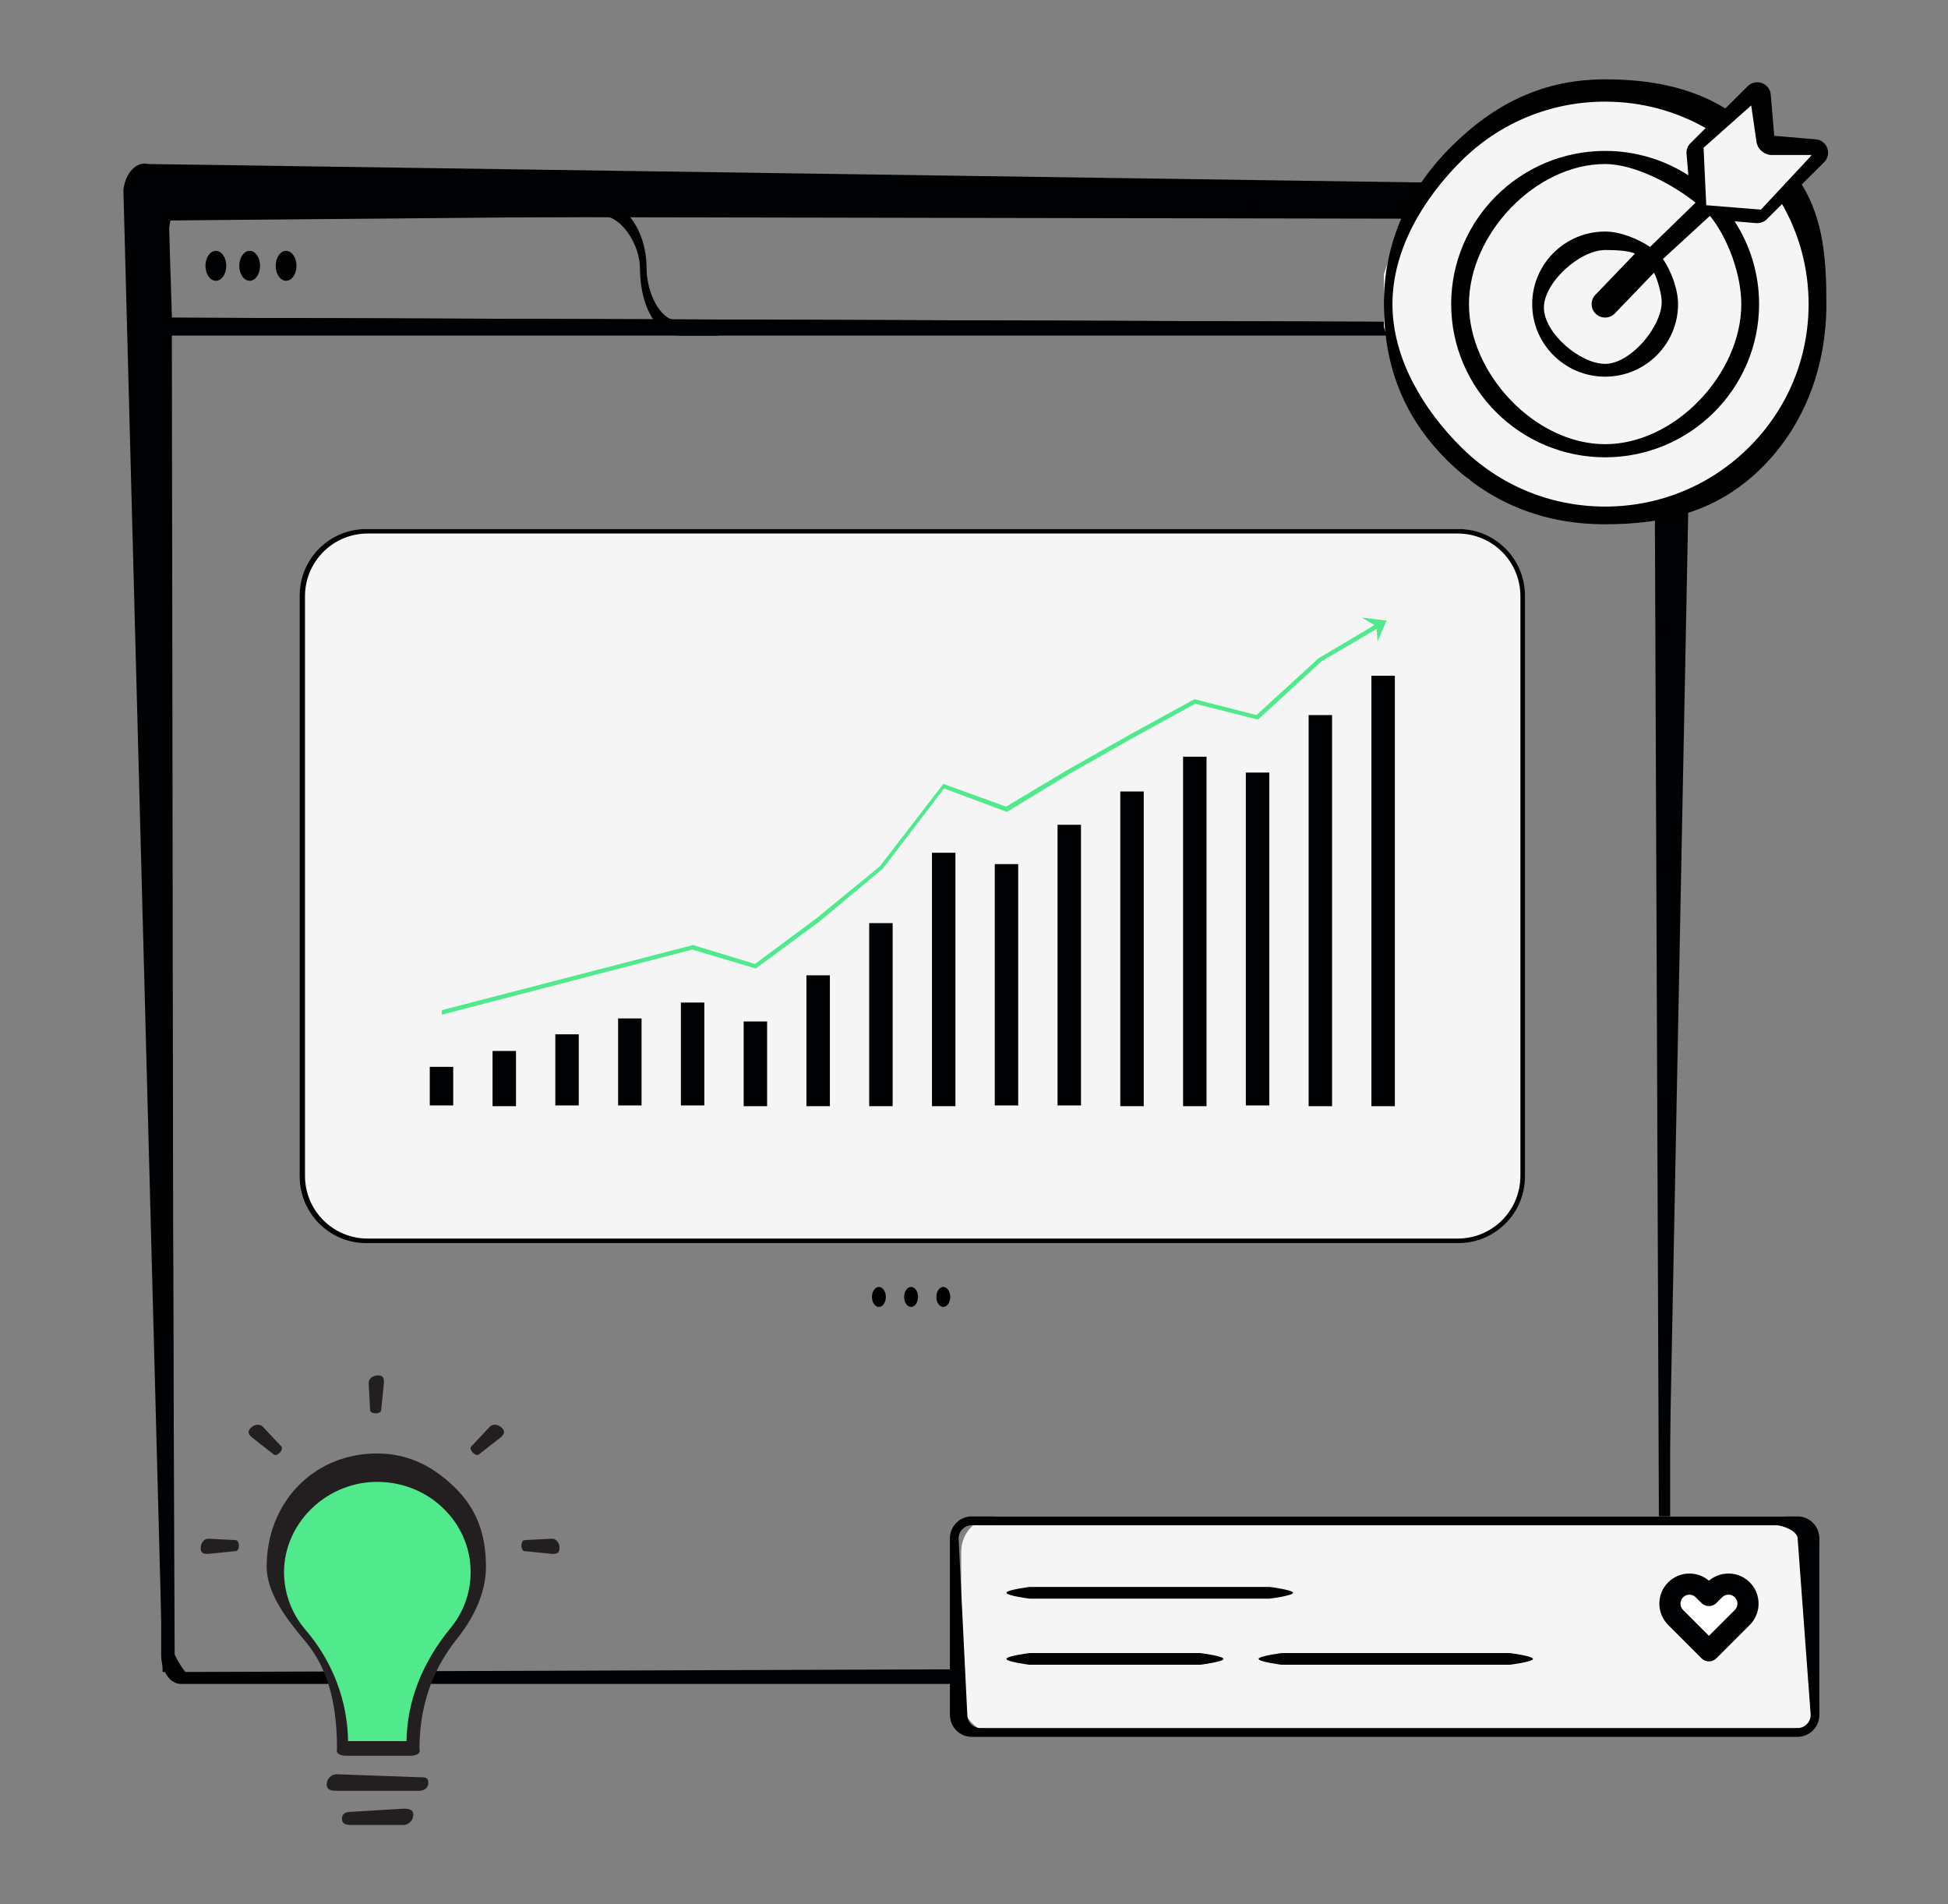 <svg width="221" height="216" viewBox="0 0 221 216" fill="none" xmlns="http://www.w3.org/2000/svg">
<rect x="0" y="0" width="221" height="216" fill="#808080" stroke="none"/>
<path d="M189.478 36.608V187.714C189.478 189.517 188.488 190.999 187.248 191H20.515C19.275 190.999 18.285 189.518 18.285 187.714V36.033L189.478 36.608ZM19.714 187.334C19.714 187.689 20.876 189.601 21.074 189.645L187.851 189.064C188.073 189.064 188.267 188.773 188.267 188.386L187.663 37.771L19.495 36.902L19.714 187.334Z" fill="#000103"/>
<path d="M187.248 22.812C188.476 22.812 189.478 24.225 189.478 25.981V38.065H18.285V25.981C18.285 24.225 19.287 22.812 20.515 22.812H187.248ZM19.602 24.55C19.369 24.551 19.186 25.677 19.186 25.981L19.508 36.033L188.267 36.608L188.009 25.419C188.009 25.143 187.858 24.905 187.655 24.864L187.593 24.858L19.602 24.55Z" fill="#000103"/>
<ellipse cx="24.49" cy="30.151" rx="1.18" ry="1.696" fill="#000103"/>
<ellipse cx="28.326" cy="30.151" rx="1.18" ry="1.696" fill="#000103"/>
<ellipse cx="32.457" cy="30.151" rx="1.18" ry="1.696" fill="#000103"/>
<path d="M68.044 22.812C70.925 22.812 73.271 26.108 73.354 30.219L73.356 30.444C73.356 33.155 74.85 36.233 76.719 36.335L76.853 36.338H81.512V38.077H77.31C74.428 38.077 72.688 34.78 72.605 30.669L72.603 30.444C72.603 27.734 70.504 24.655 68.635 24.554L68.5 24.55H62.578L62.122 22.812H68.044Z" fill="#000103"/>
<path d="M104.152 147.106C104.152 147.732 103.799 148.239 103.364 148.239C102.928 148.239 102.575 147.732 102.575 147.106C102.575 146.481 102.928 145.974 103.364 145.974C103.799 145.974 104.152 146.481 104.152 147.106Z" fill="black"/>
<path d="M100.499 147.106C100.499 147.732 100.146 148.239 99.711 148.239C99.276 148.239 98.923 147.732 98.923 147.106C98.923 146.481 99.276 145.974 99.711 145.974C100.146 145.974 100.499 146.481 100.499 147.106Z" fill="black"/>
<path d="M107.804 147.106C107.804 147.732 107.452 148.239 107.016 148.239C106.581 148.239 106.228 147.732 106.228 147.106C106.228 146.481 106.581 145.974 107.016 145.974C107.452 145.974 107.804 146.481 107.804 147.106Z" fill="black"/>
<path fill-rule="evenodd" clip-rule="evenodd" d="M188.399 169.015L189.353 168.899L192.173 25.242C192.41 23.31 191.544 21.451 190.214 21.115L16.823 18.606C15.493 18.269 14.237 19.588 14 21.522L18.451 189.656L19.82 189.49L19.187 25.007L189.353 23.48L188.399 169.015Z" fill="#000103"/>
<rect x="109.05" y="172" width="97.358" height="24.704" rx="4" fill="#F5F5F5"/>
<path d="M203.941 172C205.303 172 206.407 173.119 206.407 174.5V194.5C206.407 195.881 205.303 197 203.941 197H110.234C108.872 197 107.769 195.881 107.768 194.5V174.5C107.768 173.119 108.872 172 110.234 172H203.941ZM110.234 173.002C109.417 173.002 108.755 173.674 108.755 174.502L109.741 194.501C109.741 195.329 110.403 196.001 111.221 196.001H203.941C204.758 196.001 205.421 195.329 205.421 194.501L203.941 174.502C203.941 173.674 202.293 173.002 201.475 173.002H110.234Z" fill="#000103"/>
<path d="M144.061 180C144.061 180 146.69 180.331 146.69 180.662C146.69 180.993 144.061 181.324 144.061 181.324H116.793C116.793 181.324 114.179 180.993 114.179 180.662C114.179 180.331 116.793 180 116.793 180H144.061Z" fill="#000103"/>
<path d="M136.17 187.499C136.17 187.499 138.799 187.83 138.799 188.161C138.799 188.493 136.17 188.824 136.17 188.824H116.793C116.793 188.824 114.179 188.493 114.179 188.161C114.179 187.83 116.793 187.499 116.793 187.499H136.17Z" fill="#000103"/>
<path d="M171.286 187.499C171.286 187.499 173.915 187.83 173.915 188.161C173.915 188.493 171.286 188.824 171.286 188.824H145.399C145.399 188.824 142.785 188.493 142.785 188.161C142.785 187.83 145.399 187.499 145.399 187.499H171.286Z" fill="#000103"/>
<path fill-rule="evenodd" clip-rule="evenodd" d="M197.663 183.459L193.881 187.241L190.099 183.459C189.7 183.052 189.452 182.503 189.452 181.892C189.452 180.669 190.444 179.677 191.666 179.677C192.278 179.677 192.836 179.925 193.234 180.333L193.881 180.97L194.527 180.324C194.926 179.925 195.484 179.677 196.095 179.677C197.317 179.677 198.309 180.669 198.309 181.892C198.309 182.503 198.061 183.061 197.663 183.459V183.459Z" fill="white" stroke="#000103" stroke-width="2.4" stroke-linejoin="round"/>
<path d="M41.905 166.199L38.146 166.879L34.387 169.599L32.337 172.999L30.97 176.738V179.798L33.02 183.537L34.729 185.577L36.438 188.297L37.121 189.657L37.804 191.697L38.488 195.436L38.83 198.496L41.563 198.836L47.031 198.496L47.714 191.357L50.106 186.937L53.182 182.518L54.549 178.098L53.524 172.319L48.74 167.219L41.905 166.199Z" fill="#50EA8D"/>
<path fill-rule="evenodd" clip-rule="evenodd" d="M30.252 177.664C30.274 170.668 35.237 165.146 42.259 164.868C45.92 164.735 48.845 166.079 51.479 168.6C54.114 171.11 55.132 174.077 55.132 177.709C55.132 180.729 53.694 183.572 51.807 185.938C48.76 189.736 47.586 194.045 47.586 198.398C47.586 198.398 47.92 199.149 46.425 199.149H39.392C37.93 199.149 38.231 198.398 38.231 198.398C38.231 193.945 37.512 189.603 34.632 186.16C32.634 183.783 30.241 180.763 30.252 177.664ZM46.13 198.132C46.197 193.335 47.972 188.626 51.287 184.495C52.85 182.551 53.665 180.208 53.676 177.709C53.676 174.711 52.482 171.912 50.305 169.835C48.139 167.759 45.282 166.681 42.257 166.793C36.463 167.026 31.741 171.901 31.719 177.676C31.708 180.23 32.612 182.718 34.253 184.683C37.423 188.47 39.187 193.235 39.254 198.132H46.13Z" fill="#231F20"/>
<path fill-rule="evenodd" clip-rule="evenodd" d="M30.81 178.288C30.832 171.725 35.616 166.544 42.386 166.284C45.916 166.159 48.735 167.42 51.275 169.785C53.815 172.139 54.796 174.923 54.796 178.329C54.796 181.163 53.41 183.83 51.591 186.049C48.653 189.612 47.521 193.654 47.521 197.738C47.521 197.738 47.844 198.442 46.402 198.442H39.622C38.212 198.442 38.503 197.738 38.503 197.738C38.503 193.56 37.81 189.487 35.033 186.257C33.107 184.028 30.799 181.194 30.81 178.288ZM46.118 197.488C46.182 192.988 47.894 188.571 51.09 184.695C52.597 182.872 53.382 180.674 53.393 178.33C53.393 175.517 52.242 172.892 50.143 170.944C48.055 168.996 45.3 167.985 42.384 168.089C36.798 168.308 32.246 172.882 32.224 178.299C32.214 180.695 33.085 183.029 34.667 184.872C37.724 188.425 39.424 192.894 39.489 197.488H46.118Z" fill="#231F20"/>
<path d="M47.51 201.581L38.222 201.244C37.575 201.244 37.062 201.766 37.062 202.399C37.062 203.043 37.586 203.123 38.222 203.123H47.51C48.157 203.123 48.594 202.816 48.594 202.183C48.594 201.55 48.146 201.581 47.51 201.581Z" fill="#231F20"/>
<path d="M45.726 205.149L39.955 205.503C39.307 205.503 38.795 205.649 38.795 206.282C38.795 206.926 39.319 207 39.955 207H45.726C46.373 207 46.887 206.478 46.887 205.845C46.887 205.212 46.362 205.149 45.726 205.149Z" fill="#231F20"/>
<path d="M62.591 174.529L59.519 174.688C59.023 174.713 59.032 175.917 59.519 175.936L62.591 176.247C63.088 176.273 63.481 176.205 63.481 175.595C63.481 174.986 63.079 174.504 62.591 174.529Z" fill="#231F20"/>
<path d="M23.658 174.529L26.731 174.688C27.227 174.713 27.218 175.917 26.731 175.936L23.658 176.247C23.162 176.273 22.768 176.205 22.768 175.595C22.768 174.986 23.171 174.504 23.658 174.529Z" fill="#231F20"/>
<path d="M55.569 161.825L53.47 164.062C53.131 164.424 53.977 165.283 54.342 164.96L56.768 163.061C57.143 162.736 57.38 162.416 56.954 161.977C56.528 161.538 55.902 161.469 55.569 161.825Z" fill="#231F20"/>
<path d="M29.815 161.825L31.914 164.062C32.253 164.424 31.407 165.283 31.042 164.96L28.615 163.061C28.24 162.736 28.004 162.416 28.43 161.977C28.856 161.538 29.482 161.469 29.815 161.825Z" fill="#231F20"/>
<path d="M41.826 156.886L41.986 159.942C42.012 160.436 43.221 160.427 43.241 159.942L43.553 156.886C43.579 156.392 43.511 156 42.898 156C42.286 156 41.801 156.4 41.826 156.886Z" fill="#231F20"/>
<path d="M165.368 60H41.637C37.466 60 34.086 63.381 34.086 67.551V133.278C34.086 137.448 37.466 140.828 41.637 140.828H165.368C169.538 140.828 172.918 137.448 172.918 133.278V67.551C172.918 63.381 169.538 60 165.368 60Z" fill="#F5F5F5"/>
<path d="M165.453 60H41.551C37.432 60 34 63.346 34 67.551V133.449C34 137.568 37.346 141 41.551 141H165.453C169.572 141 173.004 137.654 173.004 133.449V67.551C173.004 63.432 169.658 60 165.453 60ZM172.489 133.363C172.489 137.31 169.315 140.485 165.368 140.485H41.722C37.775 140.485 34.601 137.31 34.601 133.363V67.637C34.601 63.69 37.775 60.515 41.722 60.515H165.368C169.315 60.515 172.489 63.69 172.489 67.637V133.363Z" fill="#000103"/>
<path d="M51.418 121.007H48.758V125.383H51.418V121.007Z" fill="#000103"/>
<path d="M58.54 119.206H55.88V125.469H58.54V119.206Z" fill="#000103"/>
<path d="M65.662 117.318H63.002V125.384H65.662V117.318Z" fill="#000103"/>
<path d="M72.784 115.516H70.124V125.384H72.784V115.516Z" fill="#000103"/>
<path d="M79.906 113.714H77.246V125.384H79.906V113.714Z" fill="#000103"/>
<path d="M87.028 115.859H84.368V125.47H87.028V115.859Z" fill="#000103"/>
<path d="M94.149 110.625H91.489V125.469H94.149V110.625Z" fill="#000103"/>
<path d="M101.271 104.705H98.611V125.469H101.271V104.705Z" fill="#000103"/>
<path d="M108.393 96.724H105.733V125.469H108.393V96.724Z" fill="#000103"/>
<path d="M115.515 98.012H112.855V125.384H115.515V98.012Z" fill="#000103"/>
<path d="M122.637 93.55H119.977V125.384H122.637V93.55Z" fill="#000103"/>
<path d="M129.758 89.774H127.098V125.469H129.758V89.774Z" fill="#000103"/>
<path d="M136.88 85.828H134.22V125.47H136.88V85.828Z" fill="#000103"/>
<path d="M144.002 87.629H141.342V125.384H144.002V87.629Z" fill="#000103"/>
<path d="M151.124 81.108H148.464V125.47H151.124V81.108Z" fill="#000103"/>
<path d="M158.246 76.647H155.586V125.47H158.246V76.647Z" fill="#000103"/>
<path d="M157.302 70.383L156.272 72.785L156.186 71.327L149.923 75.016L142.715 81.623L135.593 79.821L128.557 83.683L121.435 87.715L114.228 92.091L107.106 89.431L100.156 98.527L92.948 104.533L85.74 109.853L78.533 107.708L50.131 115.087V114.572L78.619 107.193L85.655 109.338L92.691 104.104L99.812 98.269L107.02 88.917L114.142 91.491L121.178 87.286L128.3 83.254L135.507 79.306L142.543 81.108L149.579 74.673L155.929 70.898L154.47 70.04L157.302 70.383Z" fill="#50EA8D"/>
<path d="M177.412 10.194L188.818 11.388L193.621 14.375L199.024 10.194L199.625 16.166L205.628 17.361L202.626 22.139L204.427 26.32L205.628 34.084L203.827 46.03L199.024 52.002L191.22 56.78L182.815 58.572L171.408 56.78L166.606 54.391L164.204 52.002L161.803 47.822L158.801 43.043L157 37.071V31.098L158.801 25.723L163.003 18.555L167.806 14.972L172.609 11.388L177.412 10.194Z" fill="#F5F5F5"/>
<path d="M182.102 9C186.952 9 191.643 9.797 195.744 12.299L198.28 9.776C198.702 9.357 199.33 9.219 199.89 9.423C200.449 9.627 200.84 10.135 200.89 10.726L201.287 15.406L205.992 15.802C206.587 15.852 207.098 16.24 207.303 16.797C207.507 17.354 207.368 17.979 206.947 18.398L204.41 20.921C206.925 25.002 207.203 29.667 207.203 34.493C207.203 41.441 204.828 48.118 199.89 53.031C194.951 57.944 189.086 59.466 182.102 59.466C175.117 59.466 169.074 57.08 164.136 52.167C159.197 47.254 157 41.441 157 34.493C157 27.545 159.72 21.532 164.658 16.619C169.597 11.706 175.117 9 182.102 9ZM182.103 11.528C175.937 11.528 170.139 13.917 165.779 18.255C161.419 22.592 157.973 28.359 157.973 34.493C157.973 40.627 161.419 46.395 165.779 50.732C170.139 55.07 175.937 57.458 182.103 57.458C188.268 57.458 194.065 55.07 198.425 50.732C202.785 46.395 205.186 40.627 205.186 34.493C205.185 30.48 204.149 26.593 202.175 23.145L200.447 24.865C200.409 24.903 200.369 24.938 200.327 24.972C200.314 24.982 200.3 24.992 200.286 25.002C200.257 25.024 200.228 25.046 200.197 25.065C200.181 25.076 200.164 25.085 200.146 25.096C200.118 25.112 200.089 25.128 200.06 25.144C200.041 25.153 200.023 25.162 200.004 25.17C199.974 25.184 199.945 25.197 199.915 25.208C199.895 25.215 199.875 25.223 199.855 25.23C199.825 25.24 199.794 25.248 199.763 25.257C199.743 25.262 199.723 25.268 199.703 25.273C199.671 25.28 199.639 25.286 199.606 25.291C199.586 25.294 199.566 25.297 199.546 25.3C199.513 25.304 199.479 25.306 199.446 25.308C199.426 25.309 199.406 25.311 199.386 25.311C199.379 25.311 199.37 25.311 199.363 25.311C199.321 25.311 199.277 25.31 199.234 25.307L196.79 25.102C198.547 27.811 199.568 31.036 199.568 34.493C199.568 44.074 191.733 51.87 182.103 51.87C172.472 51.87 164.636 44.074 164.636 34.493C164.636 24.912 172.472 17.117 182.103 17.117C185.578 17.117 188.819 18.133 191.543 19.881L191.337 17.448C191.333 17.392 191.331 17.337 191.332 17.281C191.342 16.893 191.501 16.521 191.78 16.243L193.508 14.523C190.043 12.559 186.136 11.528 182.103 11.528ZM182.102 18.605C174.161 18.605 166.654 26.593 166.654 34.493C166.654 42.393 174.161 50.382 182.102 50.382C190.042 50.382 197.55 42.393 197.55 34.493C197.55 31.091 195.992 26.937 193.993 24.477L188.661 29.376C189.571 30.698 190.375 32.774 190.375 34.493C190.375 39.032 186.664 42.724 182.102 42.724C177.54 42.724 173.828 39.032 173.828 34.493C173.828 29.955 177.54 26.263 182.102 26.263C183.83 26.263 185.87 27.106 187.198 28.011L192.362 22.988C189.889 21 185.521 18.605 182.102 18.605ZM182.102 28.359C179.229 28.36 175.155 32.033 175.155 34.891C175.155 37.748 179.229 41.271 182.102 41.272C184.974 41.272 188.518 37.091 188.519 34.233C188.519 33.358 188.034 31.653 187.647 30.93L183.185 35.571C182.886 35.869 182.494 36.018 182.102 36.018C181.71 36.017 181.317 35.869 181.019 35.571C180.42 34.976 180.42 34.011 181.019 33.416L185.48 28.774C184.753 28.39 182.981 28.359 182.102 28.359ZM193.269 16.76L193.572 23.278L199.78 23.776L205.562 17.577H200.896C200.019 17.503 199.324 16.812 199.25 15.94L198.675 11.959L193.269 16.76Z" fill="black"/>
</svg>
